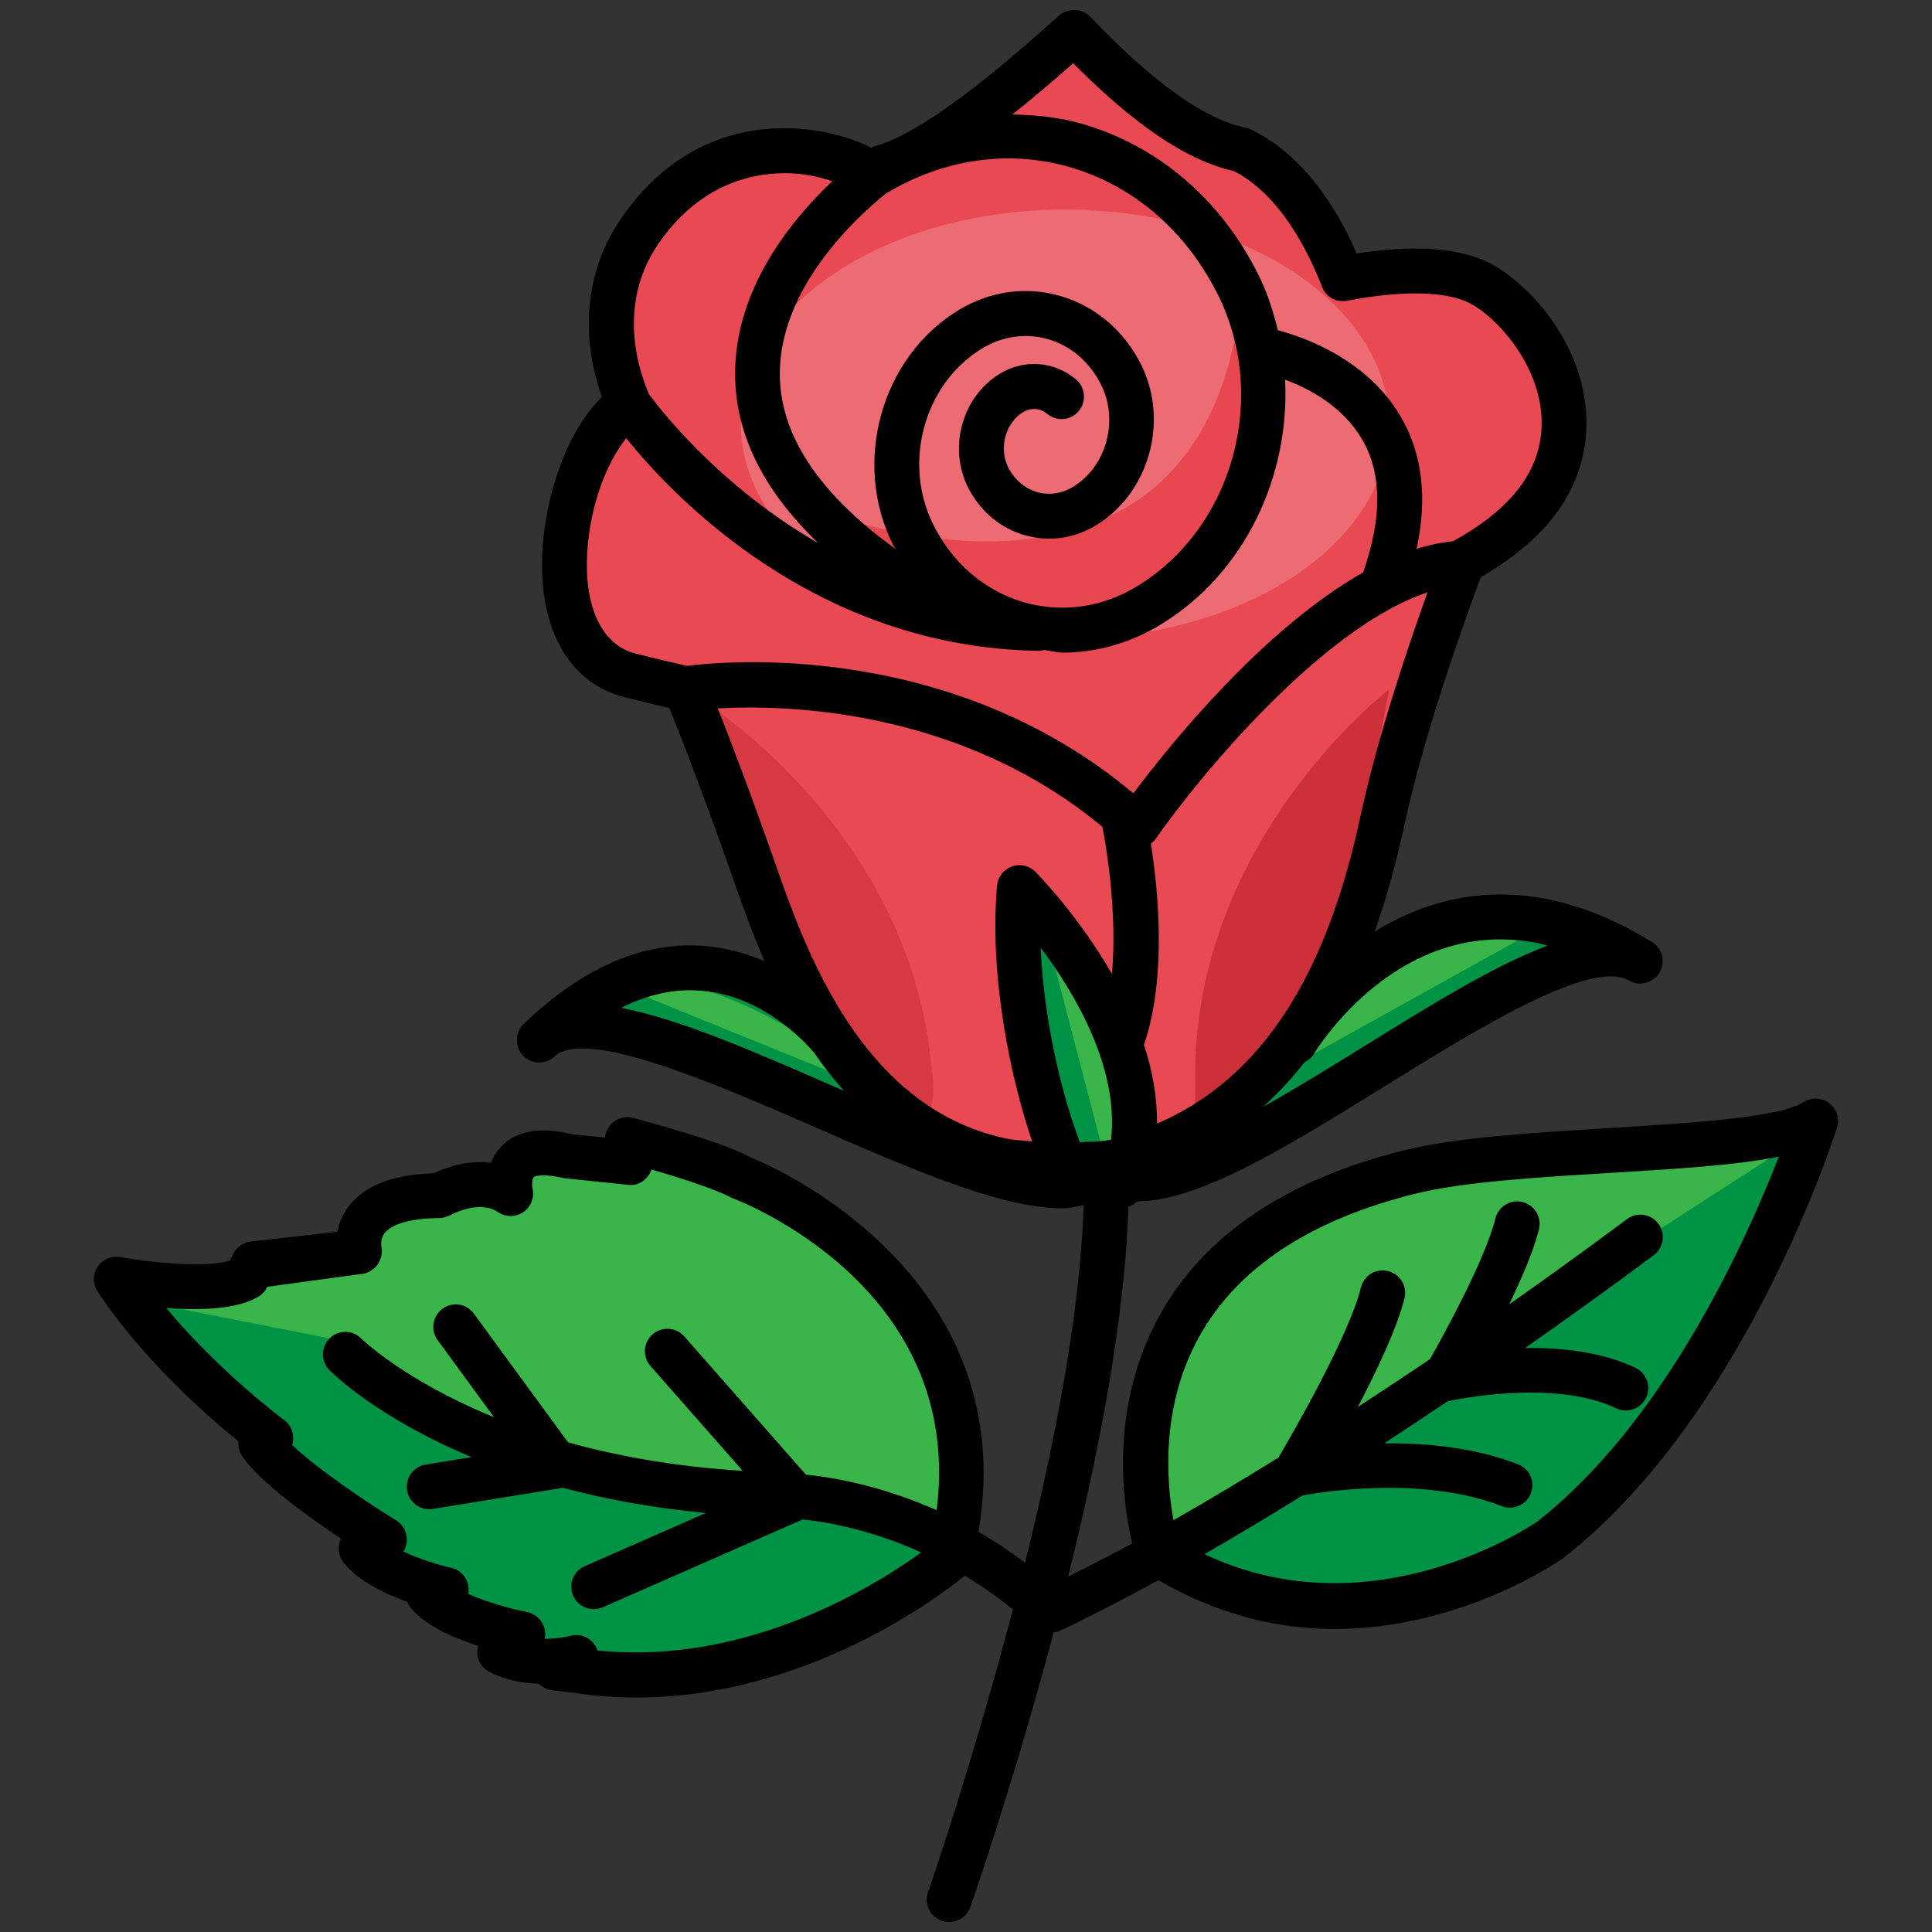 <?xml version="1.0" ?><svg id="Layer_1" style="enable-background:new 0 0 30 30;" version="1.1" viewBox="0 0 30 30" xml:space="preserve" xmlns="http://www.w3.org/2000/svg" xmlns:xlink="http://www.w3.org/1999/xlink"><rect x="0" y="0" width="30" height="30" fill="#333333" stroke="none"/><style type="text/css">
	.st0{fill:#2CC0FE;}
	.st1{opacity:0.33;fill:#B5E7FE;}
	.st2{fill:#E31C27;}
	.st3{fill:#E94952;}
	.st4{fill:#009245;}
	.st5{fill:#39B54A;}
	.st6{opacity:0.3;fill:#AA151D;}
	.st7{opacity:0.45;fill:#AA151D;}
	.st8{opacity:0.19;fill:#FFFFFF;}
</style><path d="M447.894,207.354"/><path class="st0" d="M456.389,198.592c0,0-1.19-1.19-4.212,0c0,0-5.861-5.448-11.538,1.282c0,0-8.012-0.183-7.6,7.417  c0,0-9.478,5.54,0.504,10.027c0,0,4.395,6.685,10.256,1.557c0,0,7.509,5.586,10.256-0.824c0,0,6.227,7.326,9.981,0.275  c0,0,6.685,6.501,11.629-0.641c0,0,12.091,4.53,11.355-9.731c0,0-2.198-4.005-5.036-3.73c0,0-1.74-9.615-8.791-7.142  c0,0-8.516-4.212-12.362,1.19C460.83,198.272,457.382,198.106,456.389,198.592z"/><path class="st1" d="M462.395,200.646c0,0,4.891-6.325,9.298,0c0,0,6.838-2.806,8.459,4.196c0.101,0.435,0,1.786,0,1.786  s3.022-0.069,4.739,2.335c0,0,1.648,8.104-8.104,7.211c0,0,0.036-0.57-2.974,2.383l1.852-0.873c0,0,7.917,3.022,11.387-4.327  c0,0,1.959-6.387-4.359-9.134c0,0-2.083-9.546-10.382-7.005c0,0-6.444-4.876-11.046,0.893c0,0-2.678,1.292,0.824,2.535"/><path class="st1" d="M454.02,201.805c0,0-5.002-7.52-9.409-0.939c0,0-6.726-1.981-8.348,5.305c-0.101,0.453,0,1.858,0,1.858  s-3.421-0.391-4.229,2.533c-0.807,2.918-0.129,6.035,9.658,6.478c0.88,0.04,5.185,0.973,0.911,3.402c0,0-0.538-0.348-0.739-0.414  c-3.054-1.017-7.005-0.927-11.69-5.391c0,0-0.932-5.626,3.62-7.978c0,0-0.137-7.337,10.31-8.421c0,0,0.61-4.583,13.693,0.98  c0,0,0.031,1.293-3.471,2.586"/><ellipse class="st1" cx="468.287" cy="202.789" rx="11.538" ry="6.288"/><path class="st1" d="M453.524,203.267c-2.015,1.899-4.165,5.453-9.304,5.453s-9.304-2.441-9.304-5.453  c0-1.815,2.792-2.729,5.723-4.033c1.934-0.86,3.635-2.503,5.677-2.503C451.455,196.73,456.079,200.859,453.524,203.267z"/><path d="M486.513,206.083c-0.927-1.055-1.867-1.767-2.96-2.242c-0.2-0.086-0.401-0.162-0.607-0.229  c-0.564-2.941-1.856-5.064-3.85-6.311c-1.912-1.199-3.968-1.531-6.076-0.942c-0.725-0.672-1.567-1.218-2.462-1.595  c-2.402-1.011-5.142-0.754-7.522,0.696c-0.266,0.163-0.522,0.34-0.723,0.502c-0.76,0.533-1.406,1.203-1.893,1.959  c-0.547-0.068-1.1-0.083-1.685-0.047c-0.356,0.022-0.711,0.091-1.069,0.183c-1.679-0.891-3.461-1.122-5.28-0.618  c-0.694-0.638-1.496-1.158-2.346-1.515c-2.303-0.969-4.936-0.725-7.224,0.669c-0.255,0.155-0.499,0.325-0.693,0.48  c-0.724,0.508-1.339,1.145-1.805,1.864c-0.52-0.064-1.039-0.077-1.594-0.043c-1.002,0.061-1.988,0.403-3.103,1.074  c-1.453,0.876-2.538,2.413-3.138,4.448c-0.205,0.696-0.296,1.459-0.27,2.242c-1.261,0.403-2.368,1.195-3.112,2.244  c-1.852,2.614-1.579,6.073,0.635,8.046c1.068,0.952,2.462,1.451,3.98,1.372c0.954,1.484,2.315,2.565,3.803,3.004  c1.287,0.378,2.42,0.45,3.469,0.221c1.19-0.261,2.226-0.786,3.152-1.599c1.374,1.15,3.248,1.805,5.119,1.805  c0.403,0,0.806-0.03,1.204-0.093c1.572-0.247,3.051-0.961,4.279-2.065c0.812,0.786,1.741,1.383,2.74,1.676  c1.34,0.395,2.522,0.471,3.61,0.231c1.251-0.273,2.339-0.827,3.307-1.687c1.434,1.212,3.397,1.902,5.359,1.902  c0.421,0,0.839-0.031,1.253-0.097c1.919-0.3,3.696-1.269,5.069-2.754c2.938,1.219,6.466,0.786,8.812-1.141  c1.803-1.479,2.994-3.512,3.271-5.579C488.472,209.838,487.871,207.63,486.513,206.083z M450.19,219.922  c-1.926,0.297-4-0.348-5.421-1.802c-0.171-0.181-0.476-0.215-0.724-0.206c-0.249,0.005-0.548,0.187-0.711,0.376  c-0.798,0.818-1.663,1.306-2.721,1.539c-0.752,0.163-1.602,0.1-2.597-0.191c-1.208-0.356-2.323-1.327-3.057-2.666  c-0.176-0.321-0.525-0.509-0.895-0.447c-1.183,0.17-2.334-0.153-3.157-0.889c-1.76-1.569-1.504-4.116-0.371-5.716  c0.631-0.89,1.642-1.518,2.774-1.727c0.46-0.085,0.774-0.516,0.713-0.98c-0.106-0.811-0.056-1.605,0.149-2.3  c0.329-1.119,1.007-2.625,2.359-3.438c0.863-0.52,1.595-0.782,2.303-0.825c0.621-0.035,1.189-0.003,1.775,0.113  c0.39,0.078,0.775-0.114,0.953-0.464c0.355-0.695,0.898-1.313,1.611-1.815c0.179-0.141,0.365-0.27,0.559-0.388  c1.801-1.097,3.853-1.298,5.628-0.55c0.795,0.335,1.539,0.852,2.15,1.497c0.239,0.252,0.7,0.305,1.024,0.188  c0.956-0.34,1.914-0.369,2.865-0.152c-1.453,0.923-2.548,2.484-3.157,4.548c-0.216,0.734-0.31,1.54-0.28,2.364  c-1.324,0.416-2.487,1.245-3.265,2.344c-1.926,2.717-1.643,6.314,0.659,8.366c1.116,0.995,2.61,1.491,4.158,1.424  c0.03,0.048,0.069,0.086,0.1,0.133c-0.009,0.008-0.021,0.01-0.03,0.018C452.604,219.157,451.431,219.727,450.19,219.922z   M486.42,211.911c-0.219,1.631-1.183,3.255-2.644,4.454c-1.987,1.628-5.084,1.896-7.527,0.642c-0.365-0.189-0.826-0.096-1.088,0.233  c-1.15,1.437-2.721,2.375-4.421,2.642c-2.045,0.313-4.217-0.367-5.713-1.899c-0.157-0.167-0.429-0.204-0.665-0.204  c-0.021,0-0.043,0-0.062,0.001c-0.251,0.006-0.552,0.191-0.715,0.381c-0.843,0.864-1.756,1.379-2.869,1.623  c-0.792,0.174-1.689,0.108-2.737-0.201c-1.275-0.374-2.451-1.398-3.225-2.809c-0.175-0.321-0.524-0.499-0.895-0.447  c-1.257,0.175-2.468-0.164-3.336-0.938c-1.86-1.659-1.591-4.349-0.394-6.038c0.665-0.939,1.733-1.604,2.928-1.823  c0.46-0.085,0.775-0.516,0.713-0.981c-0.114-0.853-0.059-1.691,0.157-2.422c0.347-1.178,1.06-2.763,2.487-3.624  c0.906-0.546,1.677-0.822,2.428-0.868c0.654-0.044,1.251-0.003,1.867,0.118c0.401,0.077,0.775-0.114,0.953-0.463  c0.376-0.734,0.949-1.386,1.7-1.914c0.187-0.148,0.382-0.284,0.588-0.409c1.897-1.155,4.056-1.367,5.926-0.578  c0.841,0.354,1.625,0.898,2.262,1.575c0.238,0.251,0.702,0.3,1.03,0.188c1.661-0.588,3.385-0.367,4.996,0.643  c1.663,1.043,2.721,2.946,3.142,5.654c0.056,0.354,0.32,0.64,0.67,0.721c0.298,0.07,0.592,0.164,0.878,0.288  c0.856,0.372,1.577,0.924,2.337,1.79C486.214,208.408,486.663,210.109,486.42,211.911z"/><g><path class="st2" d="M12.912,8.286c0,0-0.249-6.301,5.559-4.789c0,0-3.115-2.934-5.561-0.234   C12.911,3.263,10.547,5.755,12.912,8.286z"/><g><path class="st3" d="M22.434,8.972c0,0-1.068,7.395-4.672,9.349c0,0-4.318,0.71-6.17-4.891l-0.826-2.65l-1.388-0.648    c0,0-1.785-1.649,0.393-3.952c0,0-1.392-4.294,3.738-3.641c0,0,2.548-0.902,3.03-1.867l2.224,1.369c0,0,1.742,0.871,2.116,2.303    c0,0,3.161-0.533,3.292,1.974C24.17,6.318,24.394,7.936,22.434,8.972z"/><path class="st4" d="M19.587,17.102c0.311-0.311,1.525-3.578,4.761-2.303l-4.45,2.707L19.587,17.102z"/><path class="st5" d="M24.17,14.268l-4.85,2.694C19.32,16.962,21.967,14.057,24.17,14.268z"/><path class="st4" d="M13.508,17.117c-0.286-0.224-1.607-2.779-4.131-1.411l3.916,1.773L13.508,17.117z"/><path class="st5" d="M9.47,15.252l4.243,1.723C13.713,16.975,11.253,14.859,9.47,15.252z"/><path class="st4" d="M16.661,18.321c-0.14-0.382-1.616-1.252-0.511-4.457l1.183,4.338L16.661,18.321z"/><path class="st5" d="M17.163,18.014l-1.051-4.028C16.112,13.986,18.185,16.224,17.163,18.014z"/><path class="st5" d="M14.904,24.176c0,0,0.996-4.065-3.153-6.015l-1.867-0.373l-0.507,0.373l-1.236-0.285l-0.29,0.705    l-0.913-0.171L6.357,18.58l-0.871,0.576c0,0-0.166,0.415-0.29,0.415s-1.12,0-1.12,0l-0.456,0.29L2.54,19.944h-0.83l1.66,1.805    l0.788,0.519L4.2,22.599l1.535,0.916l0.041,0.66l0.871,0.373l0.29,0.249l0.664,0.484h0.207l0.083,0.374l0.871,0.304    C8.764,25.96,12.829,25.794,14.904,24.176z"/><path class="st4" d="M14.738,23.885c0,0-3.485-0.913-4.647-0.747c0,0-3.745-0.851-4.972-2.356l-2.911-0.573l2.78,3.054    c0,0,2.661,3.402,6.454,2.697C11.442,25.96,13.784,25.503,14.738,23.885z"/><path class="st5" d="M27.62,17.963l-9.667,6.172C17.953,24.134,15.569,17.018,27.62,17.963z"/><path class="st4" d="M28.035,17.788c0,0-2.572,9.375-9.729,6.45l-0.643,0.166l0.29-0.27l10.268-6.627L28.035,17.788z"/><path class="st2" d="M13.049,8.029c0,0,5.926,2.156,6.255-3.837c0,0,1.846,3.86-1.471,5.368    C17.833,9.56,14.739,11.052,13.049,8.029z"/><path class="st6" d="M11.056,11.712l-0.29-0.932c0,0,3.392,2.024,3.703,5.853c0,0,0.156,0.718-0.311,0.874    C14.157,17.507,11.004,13.448,11.056,11.712z"/><path class="st7" d="M21.39,11.662l0.182-0.959c0,0-3.139,2.397-3.012,6.237c0,0-0.073,0.731,0.409,0.832    C18.969,17.773,21.639,13.38,21.39,11.662z"/><ellipse class="st8" cx="16.538" cy="6.588" rx="5.034" ry="3.334"/><path d="M28.405,17.13c-0.117-0.088-0.278-0.094-0.401-0.016c-0.375,0.242-1.784,0.328-3.027,0.403    c-1.162,0.071-2.363,0.144-3.165,0.342c-1.836,0.455-3.117,1.32-3.808,2.57c-0.791,1.435-0.566,2.931-0.425,3.536    c-0.335,0.183-0.666,0.354-0.993,0.517c0.476-1.912,0.886-4.026,0.936-5.749c0.055-0.015,0.101-0.04,0.142-0.079    c0.963-0.004,2.323-0.847,3.848-1.793c1.424-0.882,3.192-1.978,3.782-1.636c0.161,0.094,0.375,0.042,0.474-0.122    c0.098-0.164,0.047-0.376-0.116-0.476c-1.101-0.676-2.179-0.89-3.21-0.632c-0.413,0.103-0.778,0.273-1.097,0.472    c0.205-0.574,0.353-1.147,0.466-1.67c0.329-1.514,0.981-3.296,1.184-3.835c0.192-0.11,0.37-0.23,0.545-0.364    c0.992-0.765,1.138-1.641,1.085-2.241c-0.1-1.15-0.967-2.003-1.489-2.27c-0.57-0.292-1.394-0.256-2.069-0.151    c-0.309-0.709-0.827-1.534-1.645-1.926c-0.026-0.013-0.054-0.022-0.083-0.028c-0.92-0.183-2.009-1.309-2.367-1.679    c0,0-0.045-0.046-0.045-0.046c-0.131-0.135-0.355-0.134-0.494-0.007c-1.631,1.478-2.421,1.904-2.855,2.022    c-0.016,0.007-0.032,0.015-0.048,0.022c-0.007-0.003-0.013-0.006-0.019-0.01c-0.805-0.396-2.644-0.672-3.867,1.109    c-0.467,0.68-0.611,1.498-0.417,2.365C9.26,5.895,9.299,6.03,9.346,6.165c-0.564,0.554-0.869,1.54-0.921,2.343    c-0.081,1.227,0.394,2.093,1.269,2.317c0.228,0.058,0.462,0.115,0.7,0.17c0.169,0.419,0.536,1.356,0.981,2.627    c0.13,0.371,0.289,0.825,0.497,1.303c-0.273-0.118-0.581-0.207-0.922-0.235c-0.954-0.079-1.899,0.328-2.817,1.208    c-0.139,0.132-0.144,0.352-0.012,0.491c0.131,0.14,0.351,0.145,0.491,0.016c0.482-0.457,2.537,0.441,4.035,1.094    c1.523,0.664,2.899,1.264,3.85,1.264c0.121,0,0.222-0.03,0.329-0.05c-0.048,1.639-0.446,3.684-0.909,5.552    c-0.243-0.182-0.484-0.343-0.723-0.48c0.706-4.166-3.527-5.812-3.538-5.812c-0.426-0.242-1.684-0.577-1.826-0.615    c-0.114-0.03-0.231-0.002-0.318,0.075c-0.068,0.06-0.11,0.143-0.118,0.231l-0.508-0.051c-0.487-0.12-0.856-0.058-1.09,0.176    c-0.083,0.083-0.138,0.175-0.172,0.268c-0.372-0.053-0.715,0.08-0.888,0.162c-0.629,0.016-1.072,0.187-1.319,0.509    c-0.104,0.135-0.156,0.274-0.179,0.398l-1.344,0.153c-0.121,0.014-0.226,0.089-0.277,0.199L3.57,19.575    c-0.303,0.098-1.084,0.056-1.702-0.055c-0.138-0.024-0.276,0.035-0.353,0.152c-0.077,0.117-0.076,0.268,0.001,0.384    c0.7,1.053,1.697,1.929,2.187,2.328c-0.007,0.078,0.013,0.157,0.056,0.224c0.261,0.395,1.021,0.94,1.537,1.284    c-0.01,0.019-0.018,0.04-0.023,0.061c-0.03,0.106-0.007,0.22,0.06,0.307c0.225,0.29,0.647,0.489,0.991,0.613    c0.014,0.037,0.034,0.072,0.06,0.103c0.229,0.271,0.667,0.461,1.041,0.581c-0.012,0.041-0.016,0.086-0.012,0.129    c0.012,0.119,0.083,0.223,0.188,0.277c0.253,0.129,0.526,0.175,0.766,0.183c0.054,0.054,0.126,0.09,0.206,0.1l0.35,0.041    c0.326,0.05,0.647,0.072,0.959,0.072c2.815,0,4.98-1.793,5.099-1.892c0.248,0.151,0.497,0.319,0.747,0.525    c-0.633,2.412-1.305,4.354-1.318,4.391c-0.063,0.182,0.033,0.38,0.214,0.443c0.038,0.014,0.077,0.019,0.115,0.019    c0.144,0,0.279-0.089,0.329-0.233c0.052-0.148,0.683-1.969,1.294-4.265c0.03-0.005,0.06-0.006,0.089-0.02    c0.499-0.237,1.015-0.504,1.536-0.79c0.946,0.55,1.882,0.758,2.731,0.758c2.008,0,3.533-1.084,3.558-1.103    c2.792-2.173,4.19-6.496,4.248-6.679C28.569,17.372,28.522,17.22,28.405,17.13z M9.278,25.629    c-0.001-0.004-0.002-0.007-0.004-0.011c-0.062-0.168-0.239-0.264-0.415-0.217c-0.003,0.001-0.179,0.045-0.401,0.047    c0.011-0.05,0.01-0.102-0.002-0.155c-0.032-0.132-0.138-0.234-0.272-0.261c-0.266-0.052-0.634-0.157-0.913-0.282    c0.004-0.023,0.006-0.047,0.006-0.071c-0.002-0.162-0.116-0.302-0.275-0.336c-0.173-0.038-0.481-0.129-0.738-0.251    c0.029-0.046,0.047-0.098,0.053-0.154c0.012-0.132-0.052-0.261-0.165-0.33c-0.474-0.29-1.232-0.805-1.616-1.17    c0.009-0.027,0.014-0.055,0.016-0.084c0.008-0.12-0.045-0.234-0.141-0.305c-0.012-0.009-0.997-0.739-1.83-1.739    c0.513,0.039,1.111,0.025,1.439-0.18c0.057-0.036,0.103-0.088,0.131-0.149l1.471-0.2c0.097-0.011,0.184-0.068,0.242-0.147    c0.057-0.079,0.078-0.184,0.058-0.28c-0.002-0.012-0.021-0.118,0.054-0.211C6.092,19,6.401,18.916,6.821,18.914    c0.056,0,0.118-0.018,0.168-0.044c0.077-0.04,0.473-0.233,0.744-0.048c0.119,0.081,0.276,0.08,0.394-0.001    c0.119-0.082,0.175-0.228,0.141-0.368c-0.008-0.036-0.01-0.144,0.019-0.173c0.021-0.021,0.143-0.062,0.48,0.016l0.982,0.102    c0.108,0.017,0.211-0.026,0.285-0.102c0.038-0.039,0.066-0.086,0.083-0.136c0.472,0.137,1.015,0.314,1.245,0.44    c0.157,0.058,3.62,1.397,3.182,4.85c-0.806-0.357-1.528-0.501-2.03-0.552l-1.889-2.147c-0.126-0.143-0.347-0.158-0.492-0.031    c-0.145,0.127-0.159,0.347-0.032,0.492l1.432,1.627c-1.052-0.065-1.953-0.23-2.712-0.442l-1.463-1.999    c-0.112-0.156-0.332-0.191-0.487-0.075c-0.156,0.114-0.189,0.332-0.075,0.487l0.876,1.197c-1.393-0.569-2.049-1.21-2.06-1.221    c-0.136-0.137-0.356-0.14-0.493-0.004c-0.137,0.135-0.14,0.354-0.005,0.492c0.049,0.05,0.745,0.741,2.208,1.352l-0.713,0.116    c-0.19,0.031-0.319,0.21-0.288,0.401c0.028,0.17,0.176,0.292,0.344,0.292c0.018,0,0.037-0.001,0.056-0.004l1.991-0.324    c0.006-0.001,0.011-0.006,0.017-0.007c0.648,0.174,1.39,0.314,2.23,0.394l-1.88,0.826c-0.176,0.077-0.256,0.283-0.179,0.459    c0.057,0.13,0.185,0.208,0.319,0.208c0.047,0,0.095-0.009,0.14-0.029l3.105-1.364c0.456,0.048,1.11,0.182,1.84,0.512    C13.656,24.577,11.639,25.871,9.278,25.629z M17.252,17.698c-0.003,0.001-0.005,0.002-0.008,0.003    c-0.027,0-0.056,0.003-0.085,0.011c-0.135,0.019-0.26,0.016-0.391,0.024c-0.265-0.689-0.559-1.859-0.609-3.021    C16.694,15.425,17.379,16.587,17.252,17.698z M20.403,16.364c0.008-0.013,0.802-1.342,2.208-1.693    c0.457-0.115,0.933-0.112,1.426,0.009c-0.83,0.31-1.82,0.924-2.892,1.589c-0.492,0.305-1.023,0.632-1.533,0.919    c0.238-0.216,0.453-0.447,0.644-0.694C20.315,16.464,20.368,16.424,20.403,16.364z M21.131,12.649    c-0.365,1.684-1.103,3.913-3.165,4.798c0.003-0.421-0.074-0.835-0.204-1.229c0.002-0.004,0.006-0.006,0.008-0.011    c0.347-1.044,0.215-2.378,0.101-3.109c0.025-0.02,0.051-0.039,0.07-0.066c0.667-0.959,2.59-3.295,4.225-3.833    C21.878,9.998,21.4,11.406,21.131,12.649z M16.664,0.982c0.666,0.669,1.583,1.472,2.494,1.674c0.733,0.374,1.172,1.283,1.37,1.797    c0.06,0.157,0.219,0.249,0.391,0.217c0.842-0.163,1.534-0.151,1.901,0.037c0.406,0.208,1.041,0.896,1.112,1.71    c0.054,0.621-0.221,1.169-0.817,1.629c-0.175,0.135-0.356,0.252-0.553,0.359c-0.187,0.019-0.375,0.058-0.565,0.117    c0.168-0.779,0.092-1.463-0.237-2.036c-0.516-0.897-1.483-1.243-1.918-1.358c-0.073-0.301-0.168-0.597-0.311-0.88    c-0.587-1.165-1.56-1.991-2.736-2.327C16.44,1.82,16.08,1.784,15.719,1.778C16.011,1.546,16.323,1.284,16.664,0.982z M15.91,9.355    c-0.609-0.174-1.111-0.599-1.414-1.2c-0.486-0.962-0.149-2.192,0.749-2.741c0.317-0.194,0.68-0.246,1.023-0.149    c0.356,0.101,0.65,0.351,0.827,0.704c0.282,0.559,0.088,1.273-0.433,1.591c-0.172,0.105-0.37,0.133-0.555,0.082    c-0.194-0.055-0.354-0.193-0.452-0.386c-0.149-0.296-0.044-0.687,0.23-0.855c0.123-0.075,0.267-0.065,0.374,0.025    c0.15,0.123,0.369,0.106,0.491-0.043c0.124-0.147,0.105-0.367-0.042-0.491c-0.339-0.285-0.805-0.319-1.187-0.086    c-0.581,0.355-0.8,1.146-0.489,1.763c0.187,0.37,0.5,0.633,0.882,0.742c0.374,0.108,0.77,0.052,1.11-0.157    c0.823-0.503,1.133-1.625,0.691-2.5c-0.266-0.528-0.714-0.905-1.259-1.06c-0.531-0.152-1.092-0.072-1.577,0.225    c-1.201,0.734-1.653,2.371-1.008,3.65c0.01,0.02,0.025,0.036,0.036,0.056c-1.15-0.83-1.759-1.711-1.796-2.628    c-0.057-1.394,1.194-2.528,1.643-2.89c0.889-0.537,1.898-0.686,2.846-0.415c0.988,0.282,1.807,0.982,2.305,1.971    c0.803,1.593,0.246,3.628-1.244,4.538C17.12,9.432,16.496,9.52,15.91,9.355z M10.221,3.789c0.581-0.847,1.335-1.1,1.972-1.1    c0.28,0,0.519,0.056,0.73,0.125c-0.644,0.611-1.561,1.723-1.506,3.108c0.035,0.887,0.471,1.726,1.287,2.51    c-1.558-0.898-2.483-2.113-2.632-2.32c-0.067-0.167-0.124-0.336-0.163-0.506C9.758,4.933,9.866,4.305,10.221,3.789z M9.12,8.553    c0.045-0.688,0.288-1.353,0.604-1.749c0.718,0.894,2.941,3.258,6.417,3.302c0.002,0,0.004,0,0.005,0    c0.023,0,0.043-0.009,0.064-0.013c0.097,0.01,0.193,0.041,0.29,0.041c0.528,0,1.053-0.149,1.529-0.439    c1.301-0.795,2.003-2.303,1.925-3.8c0.379,0.141,0.904,0.418,1.203,0.938c0.305,0.531,0.302,1.225,0.009,2.056    c-1.563,0.885-3.017,2.695-3.567,3.43c-2.849-2.391-6.373-2.051-6.932-1.979c-0.271-0.062-0.541-0.126-0.8-0.192    C9.342,10.015,9.063,9.419,9.12,8.553z M11.146,11c1.046-0.06,3.753-0.001,5.972,1.839c0.066,0.336,0.231,1.334,0.149,2.285    c-0.518-0.901-1.139-1.535-1.191-1.588c-0.096-0.096-0.238-0.128-0.366-0.081s-0.216,0.162-0.228,0.297    c-0.122,1.396,0.204,2.969,0.545,3.972c-0.142-0.014-0.288-0.019-0.422-0.049c-2.247-0.489-3.11-2.958-3.573-4.285    C11.659,12.325,11.342,11.496,11.146,11z M9.644,15.65c0.418-0.21,0.832-0.301,1.243-0.266c0.949,0.074,1.607,0.788,1.755,0.963    c0.139,0.204,0.293,0.401,0.46,0.589c-0.058-0.025-0.12-0.052-0.176-0.076C11.685,16.318,10.543,15.821,9.644,15.65z     M23.86,23.634c-0.027,0.018-2.53,1.742-5.156,0.499c0.51-0.294,1.019-0.6,1.518-0.91c0.233-0.045,1.844-0.323,3.098,0.165    c0.042,0.017,0.085,0.023,0.126,0.023c0.139,0,0.271-0.084,0.325-0.222c0.07-0.18-0.019-0.381-0.198-0.451    c-0.684-0.266-1.439-0.332-2.08-0.326c0.343-0.224,0.677-0.445,0.994-0.659c0.006-0.001,0.012,0.003,0.019,0.001    c0.017-0.005,1.607-0.354,2.59,0.114c0.048,0.023,0.099,0.034,0.15,0.034c0.13,0,0.255-0.073,0.314-0.198    c0.084-0.173,0.01-0.381-0.164-0.464c-0.525-0.252-1.159-0.315-1.715-0.308c1.19-0.833,1.981-1.429,2.001-1.444    c0.153-0.117,0.183-0.335,0.067-0.489c-0.117-0.154-0.335-0.182-0.489-0.067c-0.019,0.014-0.733,0.554-1.825,1.322    c0.198-0.412,0.382-0.841,0.462-1.168c0.046-0.187-0.068-0.375-0.256-0.421c-0.182-0.046-0.375,0.068-0.421,0.256    c-0.155,0.631-0.797,1.798-1.014,2.182c-0.355,0.241-0.733,0.491-1.122,0.745c0.303-0.58,0.616-1.241,0.725-1.69    c0.046-0.187-0.069-0.375-0.256-0.421c-0.192-0.047-0.375,0.069-0.421,0.256c-0.183,0.749-1.074,2.29-1.28,2.64    c-0.536,0.333-1.083,0.66-1.631,0.973c-0.109-0.606-0.201-1.766,0.398-2.847c0.594-1.071,1.725-1.818,3.361-2.224    c0.741-0.184,1.91-0.255,3.04-0.323c1.018-0.062,1.943-0.118,2.601-0.251C27.121,19.247,25.848,22.087,23.86,23.634z"/></g></g></svg>